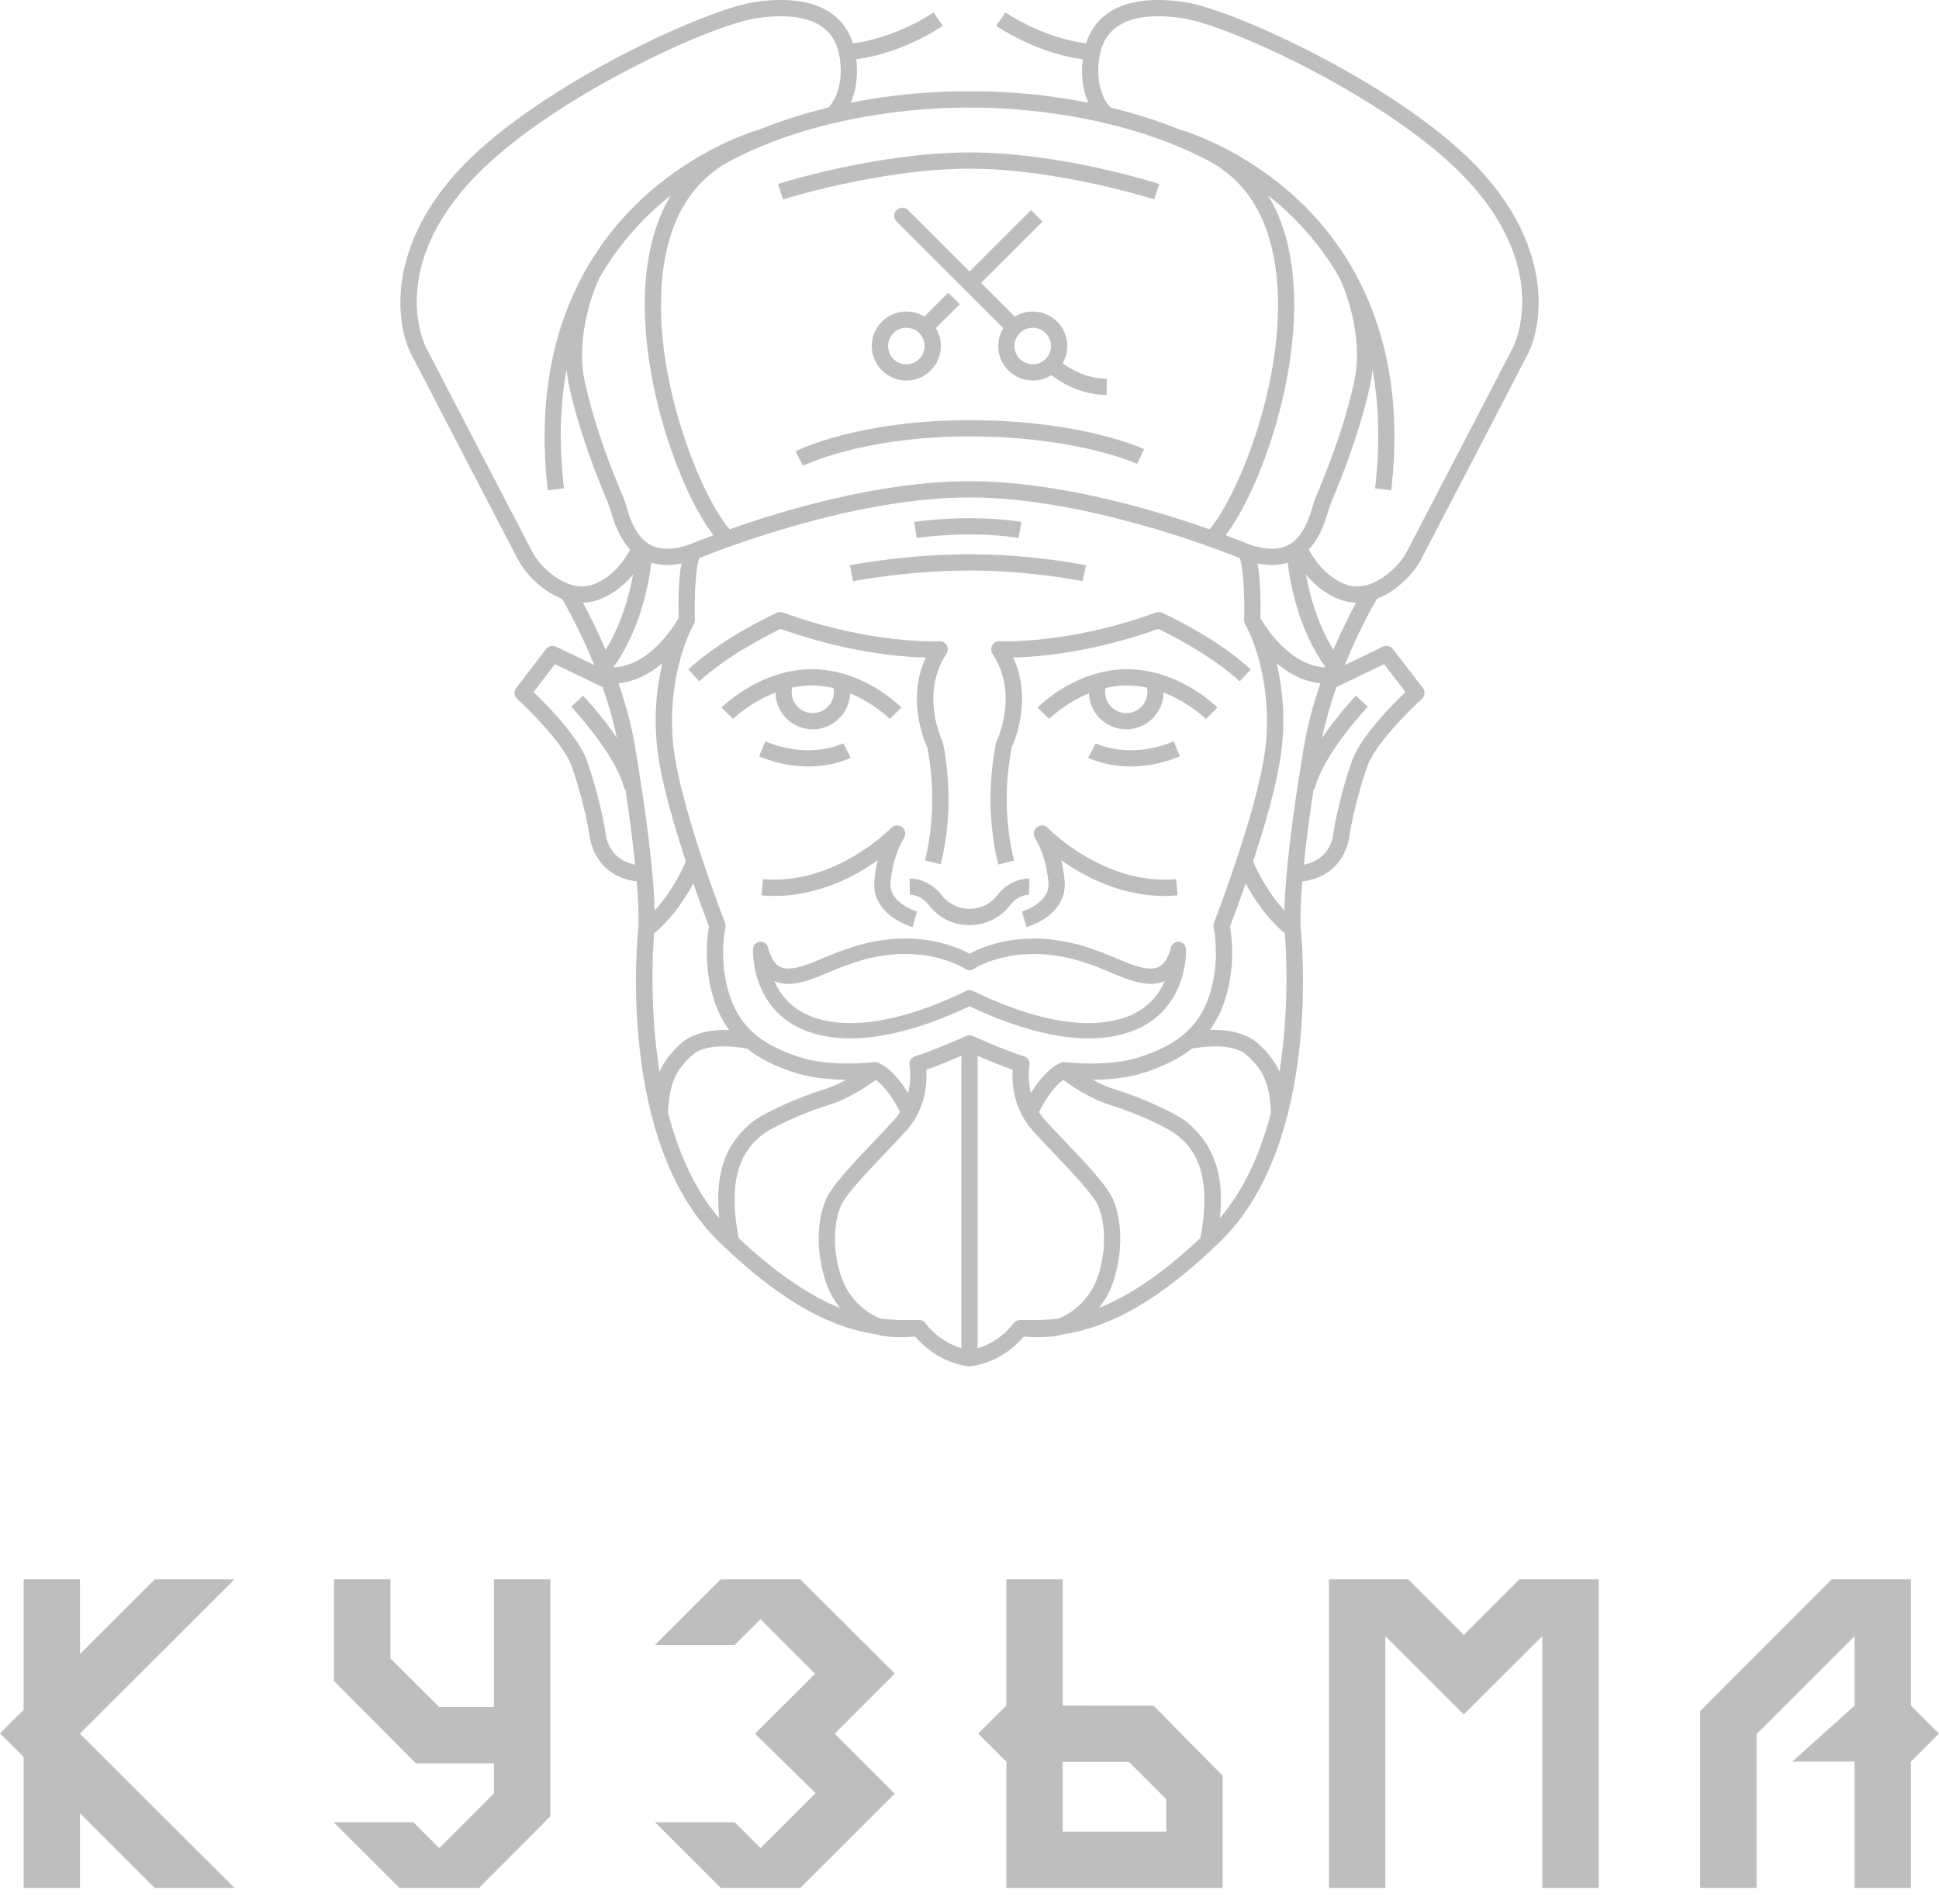 <?xml version="1.0" encoding="UTF-8"?> <svg xmlns="http://www.w3.org/2000/svg" width="110" height="108" viewBox="0 0 110 108" fill="none"><g clip-path="url(#clip0_22418_25345)"><path fill-rule="evenodd" clip-rule="evenodd" d="M51.935 59.913C51.698 59.975 51.551 60.209 51.599 60.448C51.601 60.459 51.732 61.16 51.519 62.016C51.133 61.383 50.55 60.625 49.831 60.297C49.753 60.261 49.666 60.249 49.581 60.259C49.541 60.264 47.074 60.563 45.282 59.952C43.672 59.402 42.086 58.6 41.394 56.479C40.737 54.463 41.147 52.649 41.151 52.632C41.173 52.541 41.166 52.446 41.132 52.359C41.108 52.297 38.739 46.199 38.247 42.69C37.781 39.374 38.722 36.566 39.356 35.419L39.364 35.403L39.369 35.395L39.367 35.394C39.404 35.324 39.423 35.247 39.421 35.169C39.381 33.782 39.473 32.13 39.672 31.662C40.783 31.211 48.396 28.221 55 28.221C61.597 28.221 69.212 31.209 70.326 31.662C70.51 32.099 70.623 33.62 70.579 35.169C70.577 35.247 70.596 35.324 70.632 35.394L70.63 35.395L70.642 35.416C71.276 36.561 72.218 39.37 71.752 42.69C71.26 46.198 68.891 52.297 68.867 52.359C68.833 52.445 68.827 52.54 68.848 52.631C68.852 52.649 69.262 54.463 68.605 56.479C67.913 58.6 66.328 59.402 64.717 59.952C62.931 60.562 60.473 60.266 60.419 60.259C60.334 60.249 60.246 60.261 60.169 60.297C59.451 60.624 58.869 61.38 58.483 62.012C58.273 61.162 58.398 60.463 58.401 60.448C58.448 60.209 58.301 59.975 58.065 59.913C57.313 59.718 55.329 58.838 55.195 58.779L55.188 58.776C55.068 58.722 54.931 58.722 54.812 58.776L54.805 58.779C54.666 58.84 52.685 59.718 51.935 59.913ZM52.518 75.093C52.432 74.965 52.289 74.89 52.137 74.889H52.135C52.043 74.888 51.948 74.889 51.85 74.89L51.783 74.89C51.255 74.893 50.654 74.897 49.964 74.809C49.321 74.576 48.165 73.827 47.699 72.363C47.046 70.314 47.525 68.846 47.687 68.444C47.94 67.818 49.178 66.516 50.269 65.367C50.642 64.975 51.028 64.569 51.373 64.192C52.534 62.925 52.6 61.407 52.552 60.686C53.146 60.486 53.97 60.143 54.539 59.899V76.49C53.227 76.1 52.528 75.108 52.518 75.093ZM41.903 70.24C41.13 66.198 42.52 64.999 43.193 64.421C43.705 63.981 45.646 63.101 47.039 62.678C48.162 62.336 49.211 61.617 49.679 61.268C50.277 61.678 50.795 62.55 51.06 63.09C50.956 63.253 50.836 63.415 50.693 63.571C50.37 63.923 50.009 64.303 49.657 64.674L49.6 64.734L49.598 64.736C48.339 66.061 47.15 67.312 46.832 68.099C46.321 69.364 46.316 71.062 46.82 72.642C47.018 73.264 47.316 73.78 47.656 74.203C46.111 73.588 44.231 72.429 41.903 70.24ZM37.896 63.122C37.979 61.471 38.303 60.721 39.309 59.829C40.03 59.188 41.688 59.355 42.382 59.493C43.182 60.129 44.102 60.521 44.984 60.822C45.968 61.158 47.096 61.252 48.002 61.258C47.626 61.467 47.202 61.666 46.772 61.797C45.356 62.227 43.268 63.142 42.592 63.724C41.509 64.655 40.49 66.03 40.804 69.119C39.367 67.442 38.46 65.303 37.896 63.122ZM37.109 52.954C38.163 52.068 38.895 50.938 39.332 50.119C39.748 51.314 40.096 52.233 40.224 52.566C40.129 53.073 39.883 54.815 40.518 56.763C40.732 57.421 41.022 57.969 41.363 58.435C39.635 58.364 38.803 59.046 38.696 59.141C38.092 59.677 37.685 60.188 37.416 60.806C36.85 57.269 37.025 54.03 37.109 52.954ZM36.016 42.303C35.806 41.069 35.47 39.868 35.089 38.764C36.075 38.667 36.913 38.189 37.58 37.621C37.255 38.968 37.044 40.752 37.334 42.818C37.582 44.581 38.264 46.913 38.909 48.869C38.73 49.293 38.145 50.564 37.139 51.652C37.079 49.518 36.688 46.257 36.016 42.303ZM34.35 47.245C34.285 46.722 33.888 44.802 33.296 43.152C32.805 41.784 31.001 39.964 30.268 39.261L31.484 37.679L34.185 38.98C34.503 39.888 34.789 40.862 34.994 41.86C34.115 40.565 33.141 39.536 33.075 39.466L32.407 40.101L32.409 40.103C32.493 40.192 34.967 42.822 35.429 44.791L35.481 44.778C35.721 46.359 35.906 47.803 36.033 49.056C34.75 48.802 34.425 47.841 34.35 47.245ZM33.067 34.19C33.374 34.184 33.676 34.129 33.969 34.021C34.835 33.702 35.471 33.134 35.914 32.593C35.712 33.722 35.278 35.375 34.357 36.867C33.877 35.74 33.404 34.81 33.067 34.19ZM30.236 31.381C29.743 30.45 24.711 20.767 24.173 19.72C24.084 19.548 22.057 15.448 26.575 10.418C30.732 5.791 40.185 1.444 42.912 1.034C44.8 0.75 47.145 0.87 47.596 3.055C47.848 4.281 47.612 5.459 46.994 6.103C45.734 6.407 44.412 6.811 43.095 7.344C42.756 7.44 39.468 8.424 36.362 11.33C35.258 12.363 34.105 13.721 33.143 15.463L33.135 15.46C33.129 15.473 33.108 15.517 33.076 15.587C31.495 18.509 30.458 22.493 31.077 27.814L31.993 27.708C31.71 25.279 31.761 23.028 32.14 20.963C32.171 21.281 32.219 21.602 32.291 21.925C32.906 24.697 33.938 27.192 34.381 28.261L34.382 28.265C34.441 28.406 34.489 28.523 34.526 28.614C34.557 28.692 34.596 28.82 34.64 28.968C34.812 29.54 35.096 30.483 35.752 31.177C35.493 31.675 34.828 32.723 33.651 33.158C32.175 33.701 30.631 32.129 30.236 31.381ZM36.941 30.937C36.063 30.497 35.725 29.375 35.523 28.704L35.52 28.693C35.47 28.528 35.427 28.386 35.381 28.272C35.344 28.179 35.294 28.058 35.234 27.913C34.801 26.869 33.789 24.423 33.191 21.727C32.547 18.828 33.95 15.892 33.964 15.862L33.954 15.858C34.742 14.453 35.744 13.175 36.963 12.029C37.328 11.686 37.696 11.372 38.062 11.082C37.389 12.187 36.94 13.515 36.725 15.063C35.935 20.738 38.502 27.823 40.47 30.363C39.754 30.631 39.301 30.819 39.192 30.865C38.267 31.198 37.51 31.223 36.941 30.937ZM38.496 35.068C38.21 35.565 36.814 37.795 34.805 37.86C36.341 35.694 36.809 33.117 36.949 31.923C37.228 32.008 37.524 32.055 37.842 32.055C38.102 32.055 38.374 32.026 38.658 31.97C38.474 32.984 38.481 34.411 38.496 35.068ZM54.984 6.11C54.995 6.11 55.006 6.11 55.016 6.11C55.09 6.107 62.406 5.893 68.525 9.101C70.665 10.224 71.956 12.272 72.362 15.19C73.18 21.064 70.247 28.155 68.614 30.029C65.624 28.972 60.094 27.3 55 27.3C49.906 27.3 44.376 28.972 41.387 30.029C39.753 28.155 36.82 21.064 37.638 15.19C38.044 12.272 39.335 10.224 41.475 9.101C47.595 5.893 54.91 6.107 54.984 6.11ZM62.405 3.055C62.855 0.87 65.2 0.75 67.088 1.034C69.814 1.444 79.269 5.791 83.425 10.418C87.943 15.448 85.916 19.548 85.828 19.72C85.291 20.763 80.26 30.445 79.765 31.381C79.37 32.128 77.825 33.702 76.35 33.158C75.18 32.726 74.511 31.675 74.25 31.176C74.905 30.481 75.188 29.54 75.361 28.969L75.364 28.958C75.407 28.814 75.444 28.69 75.475 28.614C75.511 28.523 75.56 28.405 75.619 28.264C76.06 27.197 77.094 24.699 77.71 21.925C77.781 21.602 77.83 21.281 77.861 20.963C78.24 23.028 78.29 25.279 78.008 27.708L78.924 27.814C79.542 22.493 78.506 18.509 76.924 15.587C76.896 15.524 76.876 15.482 76.868 15.465L76.865 15.46L76.858 15.463C75.896 13.721 74.742 12.363 73.638 11.33C70.531 8.423 67.243 7.439 66.905 7.343C65.588 6.811 64.266 6.407 63.006 6.103C62.389 5.459 62.152 4.281 62.405 3.055ZM75.643 36.866C74.725 35.377 74.29 33.725 74.088 32.595C74.531 33.135 75.166 33.702 76.031 34.021C76.324 34.129 76.626 34.184 76.933 34.189C76.596 34.81 76.123 35.74 75.643 36.866ZM78.516 37.679L79.732 39.261C78.999 39.964 77.195 41.784 76.704 43.152C76.112 44.801 75.716 46.722 75.65 47.245C75.576 47.841 75.25 48.802 73.968 49.056C74.094 47.803 74.279 46.359 74.519 44.778L74.571 44.791C75.038 42.801 77.568 40.128 77.593 40.101L76.926 39.466C76.859 39.536 75.885 40.565 75.006 41.86C75.211 40.862 75.497 39.888 75.815 38.98L78.516 37.679ZM73.275 15.063C73.06 13.515 72.611 12.187 71.937 11.082C72.304 11.372 72.672 11.686 73.037 12.029C74.256 13.175 75.258 14.454 76.046 15.858L76.036 15.863C76.051 15.892 77.454 18.818 76.809 21.727C76.211 24.421 75.199 26.866 74.767 27.911L74.766 27.912L74.74 27.975L74.74 27.977L74.738 27.98L74.738 27.982C74.69 28.096 74.65 28.194 74.618 28.272C74.573 28.385 74.53 28.528 74.481 28.693L74.477 28.704C74.275 29.375 73.938 30.497 73.059 30.937C72.49 31.223 71.733 31.198 70.808 30.864C70.699 30.819 70.245 30.631 69.53 30.363C71.498 27.823 74.065 20.737 73.275 15.063ZM71.342 31.97C71.626 32.026 71.898 32.055 72.157 32.055C72.475 32.055 72.772 32.008 73.051 31.923C73.191 33.117 73.659 35.694 75.195 37.86C73.192 37.795 71.791 35.564 71.504 35.068C71.519 34.411 71.526 32.984 71.342 31.97ZM72.86 51.652C71.855 50.564 71.27 49.293 71.091 48.869C71.736 46.913 72.418 44.581 72.666 42.818C72.956 40.752 72.745 38.968 72.42 37.621C73.087 38.19 73.925 38.667 74.911 38.764C74.53 39.868 74.193 41.069 73.984 42.303C73.311 46.257 72.921 49.518 72.86 51.652ZM72.583 60.806C72.315 60.188 71.907 59.677 71.304 59.141C71.197 59.046 70.364 58.364 68.637 58.435C68.978 57.969 69.267 57.421 69.481 56.763C70.117 54.815 69.87 53.073 69.775 52.566C69.903 52.233 70.252 51.314 70.667 50.119C71.105 50.938 71.836 52.068 72.891 52.954C72.975 54.03 73.149 57.269 72.583 60.806ZM69.205 69.108C69.411 67.201 69.164 65.233 67.409 63.724C66.732 63.142 64.644 62.227 63.228 61.797C62.799 61.667 62.376 61.467 61.999 61.258C62.906 61.252 64.033 61.158 65.016 60.822C65.898 60.521 66.818 60.129 67.618 59.493C68.313 59.355 69.97 59.188 70.692 59.829C71.697 60.721 72.021 61.471 72.104 63.122C71.541 65.298 70.637 67.433 69.205 69.108ZM68.097 70.241C65.769 72.429 63.888 73.588 62.344 74.203C62.684 73.78 62.982 73.264 63.179 72.642C63.683 71.061 63.679 69.363 63.168 68.099C62.85 67.312 61.663 66.063 60.405 64.739L60.399 64.734L60.344 64.675C59.991 64.304 59.63 63.923 59.306 63.57C59.164 63.415 59.044 63.253 58.94 63.089C59.204 62.549 59.721 61.679 60.321 61.267C60.788 61.617 61.837 62.336 62.96 62.678C64.353 63.101 66.295 63.981 66.807 64.421C67.48 65 68.87 66.198 68.097 70.241ZM60.036 74.809C59.346 74.897 58.745 74.894 58.217 74.89L58.15 74.89C58.052 74.889 57.956 74.888 57.863 74.889V74.893C57.712 74.894 57.568 74.965 57.482 75.093C57.466 75.116 56.779 76.102 55.461 76.491V59.899C56.03 60.143 56.855 60.486 57.448 60.686C57.4 61.407 57.466 62.925 58.627 64.192C58.973 64.569 59.358 64.975 59.731 65.367C60.823 66.516 62.06 67.818 62.313 68.444C62.475 68.845 62.954 70.314 62.301 72.363C61.835 73.828 60.678 74.576 60.036 74.809ZM55.034 77.523C55.045 77.522 55.056 77.521 55.066 77.52C56.692 77.285 57.697 76.282 58.076 75.828C58.561 75.862 59.582 75.905 60.177 75.731C60.183 75.73 60.188 75.728 60.194 75.726C60.203 75.723 60.212 75.72 60.222 75.717C60.233 75.713 60.244 75.709 60.255 75.706C62.327 75.415 65.226 74.339 69.235 70.426C75.004 64.796 73.856 53.236 73.776 52.496C73.763 51.84 73.8 50.996 73.882 50.004C76.091 49.724 76.494 47.93 76.565 47.36C76.625 46.882 77.012 45.023 77.572 43.462C78.103 41.985 80.636 39.676 80.662 39.653C80.839 39.492 80.864 39.222 80.717 39.032L79.02 36.822C78.887 36.649 78.651 36.593 78.454 36.688L76.288 37.731C77.055 35.837 77.86 34.406 78.115 33.97C78.387 33.865 78.659 33.726 78.929 33.548C79.758 33.002 80.337 32.271 80.58 31.811C81.076 30.873 86.111 21.184 86.648 20.141C87.561 18.366 88.053 14.192 84.112 9.804C79.827 5.034 70.05 0.549 67.225 0.124C63.304 -0.466 62.022 1.175 61.609 2.461C59.103 2.133 57.064 0.725 57.043 0.71L56.513 1.463C56.607 1.529 58.721 2.994 61.423 3.366C61.315 4.269 61.429 5.126 61.739 5.826C58.142 5.114 55.301 5.18 55 5.19C54.699 5.18 51.858 5.114 48.262 5.826C48.571 5.126 48.685 4.269 48.577 3.366C51.279 2.994 53.394 1.529 53.487 1.463L52.958 0.71C52.936 0.725 50.897 2.133 48.391 2.461C47.979 1.175 46.697 -0.466 42.775 0.124C39.95 0.549 30.173 5.034 25.889 9.804C21.947 14.192 22.44 18.366 23.352 20.141C23.892 21.187 28.927 30.879 29.42 31.811C29.664 32.271 30.242 33.002 31.071 33.548C31.342 33.726 31.614 33.865 31.885 33.97C32.14 34.406 32.945 35.837 33.712 37.731L31.547 36.688C31.35 36.593 31.113 36.649 30.98 36.822L29.283 39.032C29.137 39.222 29.162 39.492 29.339 39.653L29.341 39.655C29.434 39.74 31.905 42.006 32.428 43.462C32.988 45.023 33.376 46.882 33.435 47.36C33.507 47.93 33.91 49.724 36.119 50.004C36.201 50.996 36.238 51.84 36.224 52.496C36.144 53.236 34.996 64.796 40.766 70.426C44.775 74.339 47.673 75.415 49.746 75.706C49.757 75.709 49.768 75.713 49.779 75.717L49.791 75.721L49.809 75.727L49.823 75.731C50.418 75.905 51.439 75.862 51.924 75.828C52.303 76.282 53.308 77.285 54.934 77.52C54.956 77.523 54.978 77.525 55 77.525C55.012 77.525 55.023 77.524 55.034 77.523ZM65.478 11.312C65.424 11.295 60.018 9.57 55 9.57C50.027 9.57 44.576 11.264 44.422 11.312L44.419 11.313L44.14 10.436C44.37 10.363 49.835 8.65 55 8.65C60.167 8.65 65.535 10.364 65.762 10.436L65.478 11.312ZM45.133 25.607L45.551 26.427C45.584 26.41 48.92 24.759 55 24.759C61.091 24.759 64.481 26.299 64.514 26.315L64.904 25.481C64.76 25.414 61.316 23.839 55 23.839C48.677 23.839 45.275 25.534 45.133 25.607ZM57.783 30.517C57.746 30.511 56.622 30.32 55 30.32C53.35 30.32 52.016 30.517 52.003 30.52L51.866 29.61C51.922 29.601 53.277 29.4 55 29.4C56.728 29.4 57.896 29.603 57.944 29.611L57.784 30.517L57.783 30.517ZM61.417 32.971C61.388 32.965 58.46 32.367 55 32.367C51.533 32.367 48.423 32.966 48.392 32.972L48.215 32.069C48.346 32.043 51.444 31.446 55 31.446C58.559 31.446 61.482 32.044 61.604 32.07L61.417 32.971ZM66.801 50.796L66.719 49.879C62.637 50.242 59.474 47.005 59.443 46.972C59.282 46.804 59.022 46.782 58.835 46.921C58.648 47.059 58.594 47.314 58.709 47.517L58.721 47.538C59.15 48.294 59.406 49.152 59.48 50.087C59.571 51.242 57.995 51.711 57.98 51.715L58.106 52.158L58.231 52.6C58.255 52.594 58.802 52.436 59.334 52.064C60.094 51.53 60.462 50.822 60.398 50.015C60.366 49.597 60.301 49.193 60.205 48.803C61.622 49.81 63.984 51.047 66.801 50.796ZM56.293 36.609C56.38 36.458 56.546 36.37 56.719 36.378C56.76 36.38 60.586 36.57 65.577 34.75C65.691 34.708 65.816 34.713 65.926 34.763C66.049 34.819 68.974 36.157 70.956 37.977L70.332 38.654C68.721 37.175 66.356 35.989 65.712 35.68C61.936 37.029 58.876 37.272 57.48 37.304C58.567 39.648 57.582 41.992 57.39 42.408C56.836 45.304 57.237 47.667 57.526 48.822L56.632 49.045C56.322 47.809 55.892 45.272 56.496 42.175C56.504 42.134 56.517 42.095 56.536 42.057C56.549 42.032 57.828 39.383 56.308 37.092C56.212 36.947 56.206 36.76 56.293 36.609ZM65.09 39.261C65.09 39.921 64.552 40.457 63.892 40.457C63.231 40.457 62.694 39.921 62.694 39.261C62.694 39.184 62.701 39.108 62.716 39.033C63.102 38.943 63.513 38.887 63.943 38.887C64.33 38.887 64.704 38.932 65.059 39.007C65.077 39.09 65.09 39.175 65.09 39.261ZM58.861 40.142L59.52 40.786C59.532 40.773 60.415 39.893 61.776 39.335C61.815 40.468 62.748 41.377 63.891 41.377C65.049 41.377 65.993 40.444 66.009 39.292C67.441 39.844 68.392 40.768 68.413 40.788L69.065 40.138C68.976 40.05 66.857 37.967 63.943 37.967C61.025 37.967 58.948 40.053 58.861 40.142ZM62.16 42.171C62.236 42.21 64.05 43.105 66.585 42.061L66.936 42.911C65.889 43.343 64.942 43.484 64.151 43.484C62.714 43.484 61.794 43.019 61.736 42.988L62.16 42.171ZM55 52.483C54.088 52.483 53.249 52.073 52.699 51.358C52.242 50.763 51.651 50.755 51.622 50.755L51.601 49.835C51.645 49.834 52.676 49.817 53.43 50.797C53.804 51.284 54.376 51.563 55 51.563C55.623 51.563 56.195 51.284 56.57 50.797C57.324 49.816 58.356 49.834 58.398 49.835L58.373 50.755C58.353 50.755 57.76 50.761 57.301 51.358C56.75 52.073 55.912 52.483 55 52.483ZM50.667 52.064C51.199 52.436 51.746 52.594 51.769 52.6L52.021 51.715C52.005 51.711 50.429 51.242 50.521 50.087C50.595 49.152 50.85 48.294 51.28 47.538L51.292 47.517C51.406 47.315 51.352 47.059 51.166 46.921C50.98 46.783 50.719 46.804 50.558 46.972C50.526 47.005 47.363 50.243 43.281 49.879L43.2 50.796C46.017 51.046 48.379 49.81 49.796 48.803C49.7 49.193 49.635 49.597 49.602 50.015C49.538 50.822 49.906 51.53 50.667 52.064ZM52.61 42.408C52.417 41.992 51.433 39.648 52.52 37.304C51.124 37.272 48.064 37.029 44.288 35.68C43.643 35.989 41.279 37.175 39.668 38.654L39.044 37.977C41.026 36.157 43.95 34.819 44.074 34.763C44.184 34.713 44.309 34.708 44.423 34.75C49.43 36.576 53.243 36.381 53.281 36.378C53.456 36.37 53.62 36.458 53.707 36.609C53.794 36.76 53.788 36.947 53.692 37.092C52.171 39.383 53.451 42.032 53.464 42.059C53.482 42.095 53.496 42.135 53.504 42.175C54.107 45.266 53.679 47.8 53.37 49.035L52.476 48.812C52.764 47.659 53.163 45.299 52.61 42.408ZM44.942 39.006C45.296 38.932 45.669 38.887 46.057 38.887C46.487 38.887 46.898 38.943 47.285 39.033C47.299 39.108 47.306 39.184 47.306 39.261C47.306 39.921 46.769 40.457 46.109 40.457C45.448 40.457 44.911 39.921 44.911 39.261C44.911 39.174 44.924 39.09 44.942 39.006ZM46.109 41.377C47.252 41.377 48.185 40.468 48.225 39.335C49.585 39.893 50.468 40.773 50.48 40.786L51.139 40.142C51.052 40.053 48.975 37.967 46.058 37.967C43.144 37.967 41.024 40.05 40.935 40.138L41.587 40.789C41.614 40.762 42.56 39.84 43.991 39.29C44.007 40.443 44.95 41.377 46.109 41.377ZM47.84 42.171L48.264 42.988C48.206 43.019 47.286 43.484 45.849 43.484C45.058 43.484 44.111 43.343 43.064 42.911L43.416 42.061C45.95 43.106 47.764 42.21 47.84 42.171ZM46.119 57.703C44.889 57.255 44.253 56.426 43.926 55.655C44.85 56.074 45.975 55.601 47.064 55.143L47.065 55.143C47.442 54.984 47.798 54.834 48.155 54.717C50.221 53.953 51.904 54.061 52.953 54.286C54.07 54.526 54.727 54.946 54.758 54.967L54.76 54.967C54.905 55.065 55.096 55.064 55.242 54.967L55.243 54.967C55.275 54.946 55.932 54.526 57.049 54.286C58.097 54.061 59.781 53.953 61.862 54.722C62.203 54.834 62.56 54.984 62.937 55.143C64.026 55.601 65.151 56.074 66.076 55.655C65.749 56.426 65.113 57.255 63.882 57.703C62.422 58.235 59.728 58.409 55.19 56.219C55.07 56.161 54.932 56.161 54.812 56.219C50.274 58.409 47.58 58.234 46.119 57.703ZM64.179 58.517C67.451 57.326 67.284 53.866 67.282 53.832C67.269 53.618 67.103 53.447 66.891 53.426C66.678 53.407 66.481 53.543 66.429 53.75C66.28 54.331 66.05 54.702 65.744 54.854C65.166 55.14 64.205 54.736 63.275 54.345L63.273 54.344L63.27 54.343C62.894 54.185 62.506 54.022 62.147 53.904C58.427 52.529 55.79 53.675 55 54.105C54.211 53.675 51.576 52.528 47.869 53.899C47.495 54.022 47.106 54.185 46.73 54.343L46.727 54.344C45.797 54.736 44.835 55.14 44.257 54.854C43.951 54.702 43.721 54.331 43.572 53.75C43.519 53.543 43.323 53.407 43.111 53.426C42.897 53.447 42.731 53.618 42.719 53.832C42.717 53.866 42.55 57.326 45.822 58.517C46.581 58.793 47.396 58.911 48.235 58.911C50.559 58.911 53.058 58.009 55 57.089C57.644 58.34 61.316 59.559 64.179 58.517ZM50.683 18.899C50.279 19.303 50.278 19.96 50.683 20.364C50.879 20.56 51.14 20.668 51.417 20.668C51.694 20.668 51.955 20.56 52.151 20.364C52.556 19.96 52.556 19.303 52.151 18.899C51.955 18.703 51.694 18.595 51.417 18.595C51.14 18.595 50.879 18.703 50.683 18.899ZM51.417 21.588C50.893 21.588 50.401 21.385 50.031 21.015C49.267 20.252 49.267 19.011 50.031 18.248C50.401 17.878 50.893 17.675 51.417 17.675C51.783 17.675 52.132 17.776 52.437 17.963L53.795 16.606L54.447 17.257L53.088 18.613C53.548 19.366 53.454 20.365 52.802 21.015C52.432 21.385 51.94 21.588 51.417 21.588ZM57.855 18.899C58.057 18.697 58.323 18.595 58.589 18.595C58.855 18.595 59.12 18.697 59.323 18.899C59.727 19.303 59.727 19.96 59.323 20.364C58.918 20.768 58.259 20.768 57.855 20.364C57.45 19.96 57.45 19.303 57.855 18.899ZM58.491 11.917L55.003 15.4L51.515 11.917C51.335 11.738 51.043 11.738 50.863 11.917C50.773 12.007 50.728 12.125 50.728 12.242C50.728 12.36 50.773 12.478 50.863 12.568L56.918 18.613C56.458 19.366 56.552 20.365 57.204 21.015C57.585 21.396 58.087 21.587 58.589 21.587C58.956 21.587 59.322 21.485 59.642 21.28C60.185 21.699 61.31 22.398 62.781 22.408L62.788 21.488C61.656 21.48 60.752 20.951 60.284 20.61C60.717 19.861 60.615 18.887 59.975 18.248C59.323 17.597 58.324 17.503 57.569 17.963L55.655 16.051L59.143 12.568L58.491 11.917ZM4.537 98.359V98.354L13.306 89.599H8.784L4.537 93.839V89.599H1.34V97.006L0 98.344L1.34 99.681V107.108H4.537V102.874L8.777 107.108H13.3L4.537 98.359ZM31.219 89.599H28.021V96.847H24.919L22.148 94.09V89.599H18.95V95.374L23.594 100.039H28.021V101.747L24.918 104.846L23.453 103.383H18.93L22.661 107.108H27.175L31.219 103.05V89.599ZM60.287 103.914H66.16V102.071L64.046 99.96H60.287V103.914ZM61.609 96.764L61.606 96.767H65.442L69.358 100.736V107.108H57.089V99.945L55.495 98.353L57.087 96.764H57.089V89.599H60.287V96.764H61.609ZM45.403 89.599H40.889L37.157 93.324H41.681L43.146 91.861L46.242 94.953L42.836 98.353L42.832 98.357L46.268 101.728L43.146 104.846L41.681 103.383H37.158L40.889 107.108H45.403L50.759 101.76L47.355 98.357L50.758 94.947L45.403 89.599ZM83.043 97.264L78.59 92.821V107.108H75.392V89.599H79.885L83.043 92.752L86.201 89.599H90.694V107.108H87.496V92.821L83.043 97.264ZM108.409 96.765V89.599H103.916L96.452 97.074V107.108H99.649V98.375L105.211 92.821V96.769L101.678 99.938H105.211V107.108H108.409V99.942L110 98.353L108.409 96.765Z" fill="#BEBEBE"></path></g><defs><clipPath id="clip0_22418_25345"><rect width="110" height="108" fill="white"></rect></clipPath></defs></svg> 